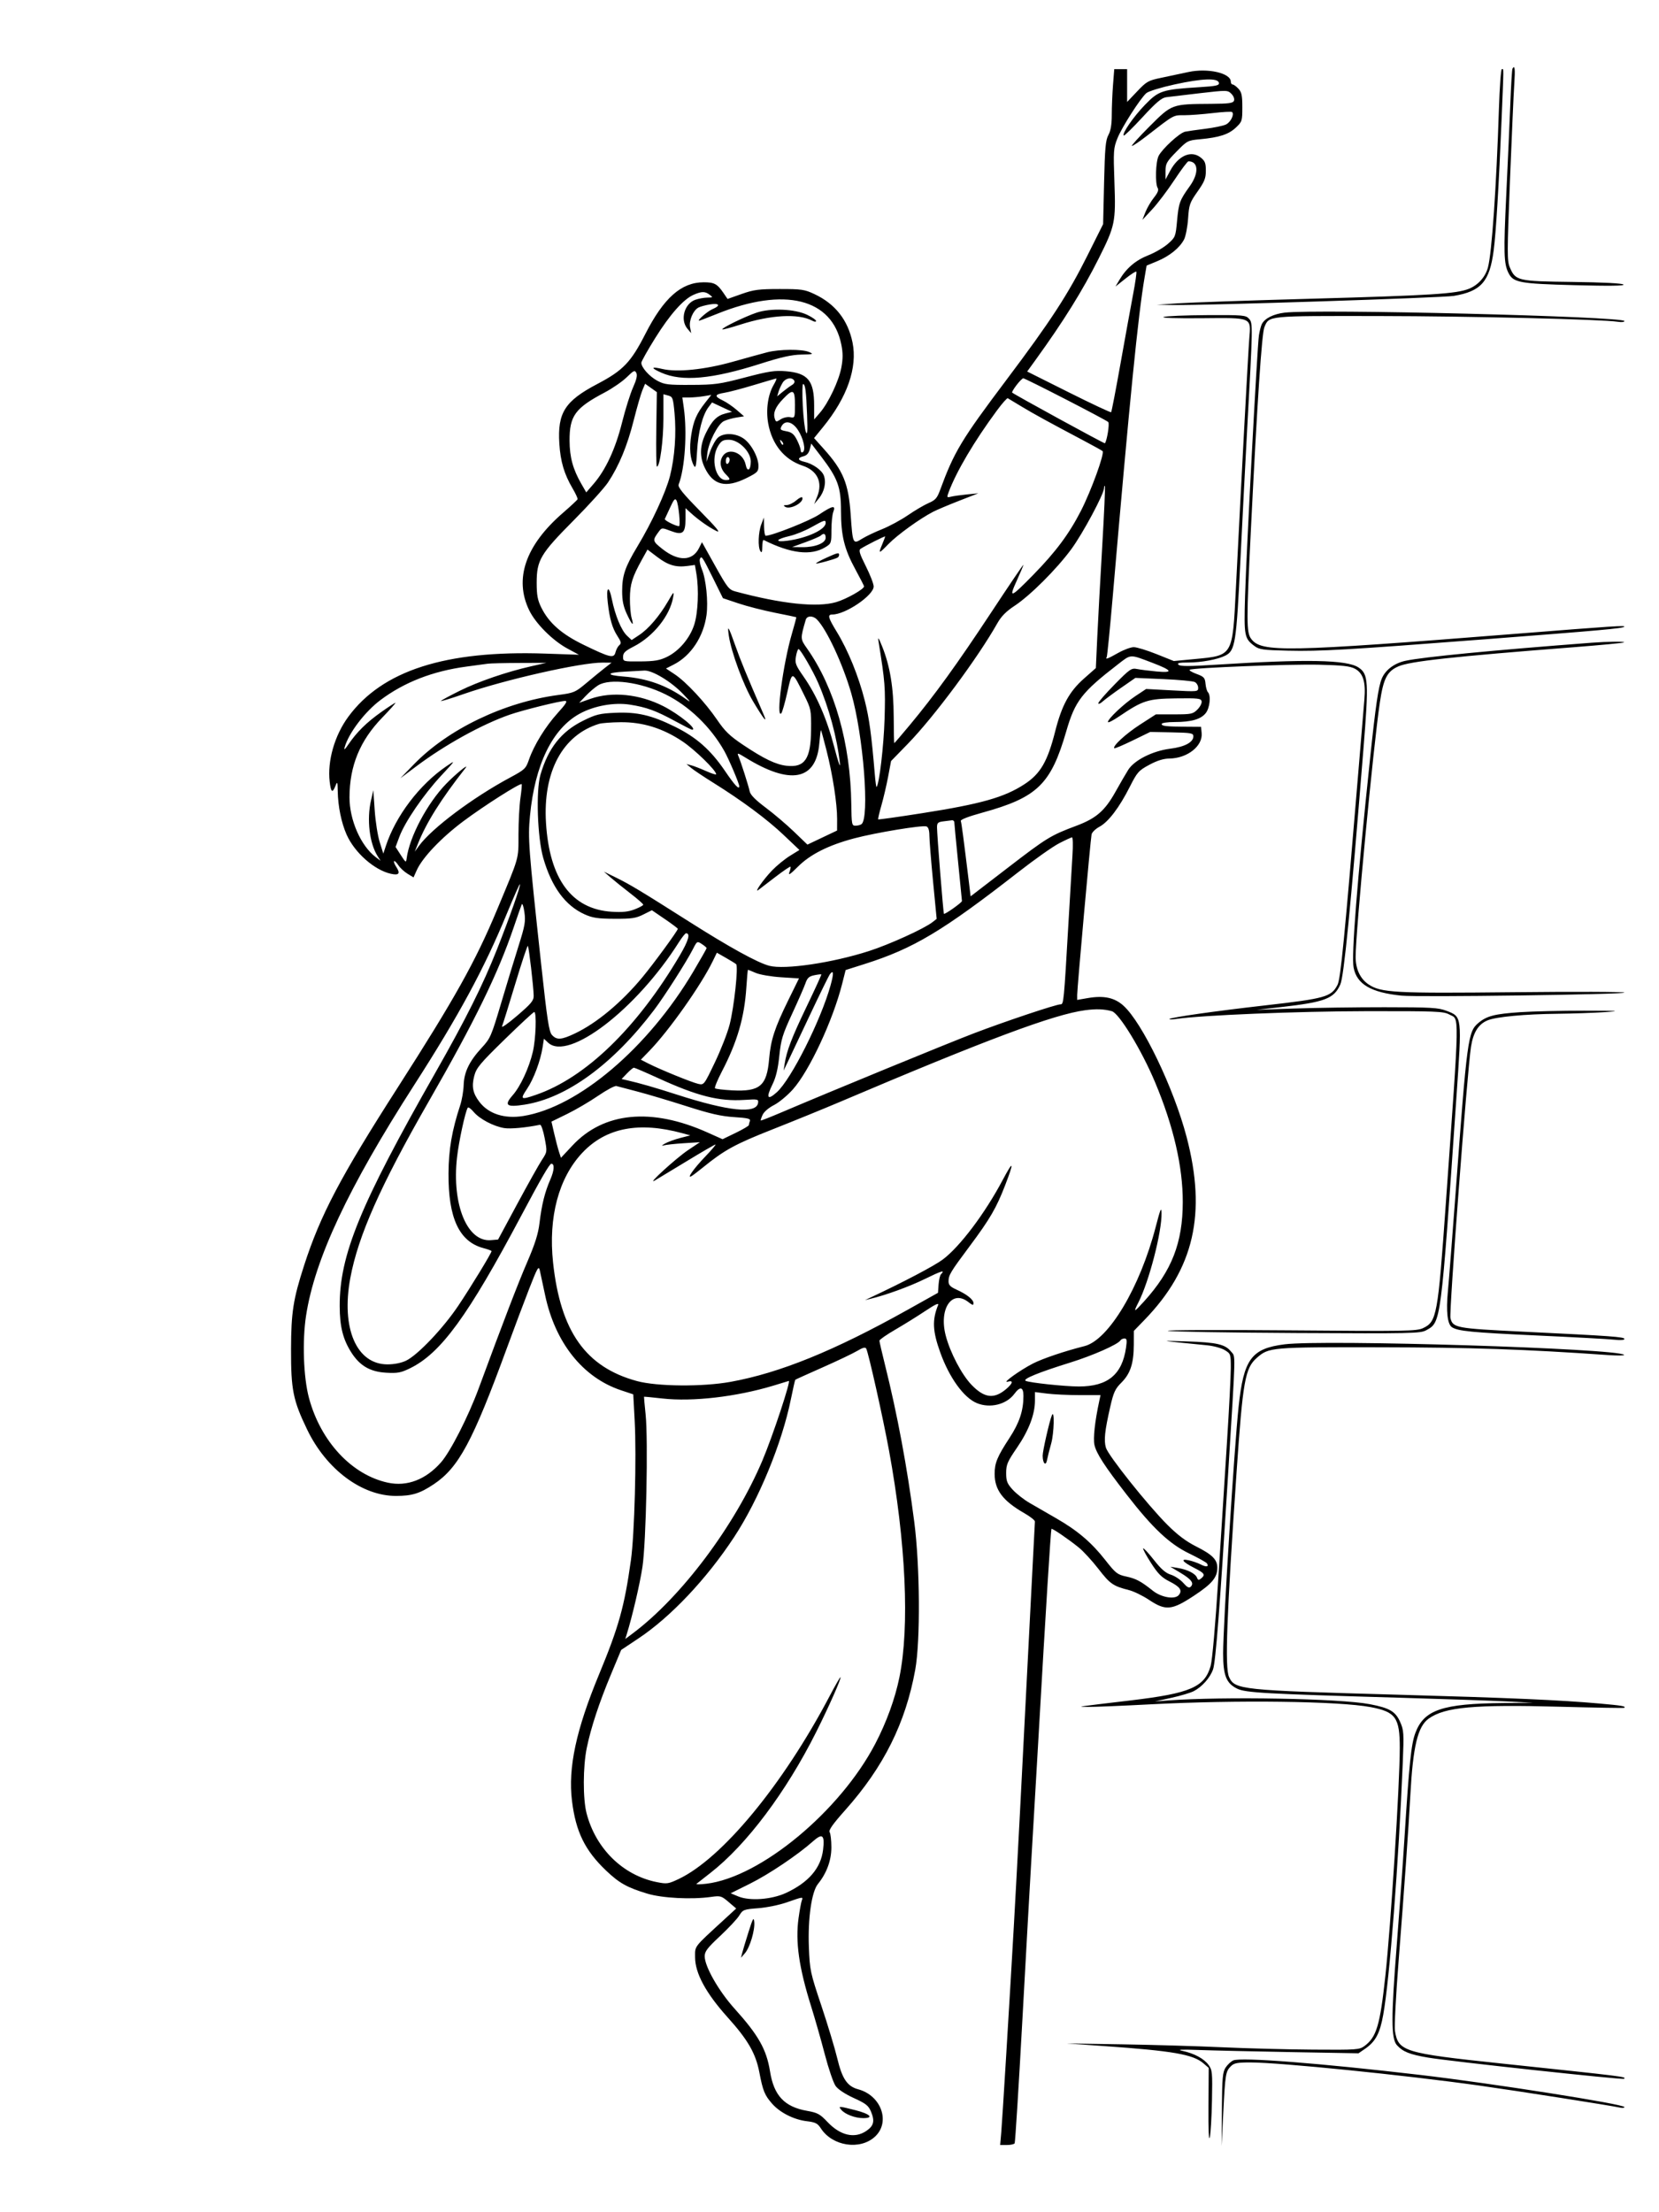 <svg xmlns="http://www.w3.org/2000/svg" width="864" height="1152" viewBox="0 0 864 1152" version="1.1">
	<path d="M 787.686 35.750 C 787.448 36.163, 786.947 44.375, 786.573 54 C 786.199 63.625, 785.247 84.957, 784.459 101.403 C 783.016 131.505, 783.178 137.315, 785.595 142.115 C 788.134 147.158, 791.266 147.739, 820 148.499 C 838.196 148.980, 846.187 148.877, 845.500 148.169 C 844.881 147.531, 834.761 147.016, 818.953 146.819 C 790.278 146.461, 789.263 146.223, 786.279 139.172 C 784.871 135.846, 784.881 131.586, 786.380 94 C 787.291 71.175, 788.301 48.563, 788.624 43.750 C 789.158 35.814, 788.902 33.639, 787.686 35.750 M 579.654 44.250 C 579.301 48.788, 579.009 55.785, 579.006 59.800 C 579.002 64.855, 578.462 68.083, 577.251 70.300 C 575.790 72.972, 575.418 77.065, 575.001 95.104 L 574.500 116.708 566.309 133.104 C 556.179 153.382, 547.162 167.226, 524.221 197.719 C 500.615 229.095, 496.910 235.252, 489.543 255.335 C 488.058 259.384, 487.098 260.459, 483.635 261.949 C 481.361 262.927, 476.502 265.784, 472.838 268.297 C 469.174 270.810, 463.099 274.092, 459.338 275.591 C 455.577 277.090, 450.853 279.350, 448.840 280.614 C 444.191 283.532, 444.079 283.289, 443.028 268 C 441.913 251.783, 439.182 245.099, 429.057 233.815 L 423.957 228.131 428.698 222.315 C 441.230 206.944, 446.647 191.381, 443.995 178.369 C 441.608 166.659, 434.958 158.217, 424.120 153.135 C 418.983 150.727, 417.425 150.501, 406 150.508 C 395.126 150.515, 392.551 150.852, 386.204 153.098 L 378.907 155.679 376.799 152.589 C 373.548 147.828, 372.024 147, 366.505 147 C 354.821 147, 345.678 155.097, 336.059 173.964 C 328.572 188.649, 324.476 192.915, 311.122 199.936 C 294.185 208.840, 290.297 214.933, 291.299 231 C 291.881 240.326, 293.835 246.922, 298.220 254.368 C 299.797 257.046, 300.955 259.574, 300.794 259.986 C 300.632 260.398, 297.199 263.594, 293.165 267.088 C 273.669 283.972, 267.633 301.484, 275.652 317.894 C 279.013 324.772, 287.838 333.583, 295.518 337.730 L 301.500 340.961 284 340.359 C 232.097 338.575, 199.148 349.135, 181.403 373.238 C 174.244 382.964, 170.420 396.310, 171.700 407.111 C 172.357 412.661, 173.134 413.215, 174.701 409.250 C 175.691 406.742, 175.797 406.991, 175.894 412.066 C 176.044 419.958, 177.776 428.437, 180.491 434.576 C 184.647 443.974, 194.893 453.059, 203.534 455.008 C 207.759 455.961, 208.632 454.894, 206.406 451.497 C 205.484 450.089, 204.954 448.713, 205.229 448.438 C 205.504 448.163, 206.489 449.098, 207.419 450.517 C 208.348 451.935, 210.516 453.952, 212.237 454.998 L 215.365 456.900 217.025 453.193 C 219.983 446.586, 229.777 436.283, 241.287 427.670 C 252.062 419.607, 270.937 407.604, 271.678 408.344 C 271.874 408.540, 271.585 411.806, 271.037 415.600 C 270.488 419.395, 270.031 427.891, 270.020 434.481 C 269.998 447.850, 270.677 445.466, 258.756 474 C 247.583 500.745, 236.824 519.995, 207.337 566 C 177.259 612.927, 166.880 632.637, 158.364 659 C 152.694 676.555, 151.625 683.401, 151.572 702.500 C 151.513 723.739, 152.606 729.190, 159.993 744.500 C 169.979 765.198, 188.491 779.010, 206.225 778.994 C 214.601 778.987, 218.688 777.724, 225.880 772.921 C 238.873 764.245, 246.131 750.736, 263.985 702 C 267.713 691.825, 272.945 677.906, 275.613 671.069 C 279.928 660.014, 280.539 658.962, 281.135 661.569 C 281.504 663.181, 282.733 668.913, 283.866 674.307 C 289.106 699.244, 303.542 717.359, 323.460 723.987 L 329.800 726.097 330.534 739.798 C 331.540 758.574, 330.448 799.145, 328.579 812.474 C 325.186 836.672, 322.279 847.081, 311.958 872 C 300.008 900.852, 295.787 920.570, 297.884 937.744 C 299.849 953.836, 304.628 963.607, 315.679 974.125 C 322.493 980.610, 326.595 982.908, 336.992 986.066 C 344.896 988.467, 360.214 989.254, 370.500 987.787 C 375.204 987.117, 375.734 987.275, 379.455 990.459 L 383.410 993.844 377.072 999.672 C 360.998 1014.452, 362 1013.150, 362 1019.253 C 362 1027.542, 367.639 1037.944, 378.938 1050.500 C 389.553 1062.295, 393.577 1069.287, 395.483 1079.249 C 397.313 1088.813, 398.225 1091.047, 402.093 1095.453 C 406.218 1100.152, 413.415 1103.793, 420.184 1104.605 C 424.689 1105.146, 425.805 1105.716, 427.500 1108.335 C 433.499 1117.606, 447.854 1119.827, 455.642 1112.689 C 463.891 1105.130, 458.996 1091.230, 446.942 1087.985 C 441.237 1086.448, 438.591 1082.531, 436.031 1071.830 C 434.803 1066.698, 431.089 1054.400, 427.777 1044.500 C 421.986 1027.189, 421.736 1026.021, 421.262 1014 C 420.675 999.106, 422.677 985.116, 425.975 981.060 C 430.521 975.471, 432.981 968.773, 432.975 962 C 432.972 958.425, 432.571 954.870, 432.083 954.101 C 431.440 953.084, 433.660 949.937, 440.193 942.601 C 460.233 920.098, 471.615 897.278, 476.654 869.500 C 479.378 854.486, 479.120 815.547, 476.144 792.500 C 472.490 764.203, 467.325 736.494, 460.917 710.808 C 459.313 704.378, 458 698.683, 458 698.154 C 458 697.624, 461.712 695.036, 466.250 692.403 C 470.788 689.770, 477.835 685.390, 481.910 682.669 C 487.097 679.207, 489.091 678.290, 488.556 679.611 C 485.411 687.382, 485.676 693.146, 489.691 704.317 C 494.401 717.420, 501.894 727.804, 508.688 730.643 C 515.579 733.522, 524.148 731.423, 528.272 725.846 C 531.280 721.777, 533 722.179, 533 726.951 C 533 734.573, 530.904 740.891, 525.768 748.748 C 519.350 758.565, 518 761.826, 518 767.508 C 518 775.892, 522.311 781.599, 533.467 787.981 C 536.510 789.722, 538.991 791.676, 538.981 792.323 C 538.970 792.971, 538.532 801.375, 538.008 811 C 537.483 820.625, 536.132 846.950, 535.005 869.500 C 532.651 916.639, 529.465 977.334, 527.971 1003.500 C 525.634 1044.463, 522.007 1103.953, 521.462 1110.250 L 520.879 1117 524.380 1117 C 526.306 1117, 528.127 1116.603, 528.427 1116.118 C 528.727 1115.633, 530.549 1086.495, 532.476 1051.368 C 534.403 1016.240, 536.439 979.850, 537.001 970.500 C 537.562 961.150, 538.920 937.926, 540.018 918.891 C 543.578 857.207, 543.833 852.876, 545.582 824.500 C 546.531 809.100, 547.431 796.344, 547.583 796.154 C 547.945 795.700, 556.337 801.422, 561.830 805.868 C 564.212 807.795, 568.845 812.843, 572.126 817.084 C 578.125 824.839, 579.732 825.949, 588 828.050 C 590.475 828.679, 595.139 830.950, 598.364 833.097 C 607.069 838.891, 610.213 838.605, 621.821 830.958 C 631.250 824.746, 634.018 821.408, 633.978 816.300 C 633.945 812.146, 631.341 809.547, 623 805.341 C 617.707 802.672, 613.283 799.344, 607.966 794.030 C 597.702 783.771, 577.142 757.974, 575.947 753.853 C 574.832 750.011, 575.346 745.169, 578.200 732.641 C 579.940 725.002, 580.746 723.254, 584.056 719.944 C 588.701 715.299, 590.443 709.963, 590.476 700.282 L 590.500 693.064 596.098 687.282 C 621.865 660.670, 628.450 631.997, 617.969 592.049 C 611.287 566.580, 594.939 532.598, 585.085 523.696 C 580.436 519.496, 574.865 518.308, 566.544 519.741 L 561 520.696 560.994 518.098 C 560.986 514.647, 567.939 437.065, 568.487 434.500 C 568.721 433.400, 570.573 431.606, 572.602 430.514 C 577.234 428.021, 582.892 420.583, 588.339 409.830 C 592.272 402.064, 592.962 401.282, 598.529 398.278 C 602.638 396.061, 605.904 395.041, 609 395.006 C 618.342 394.902, 626.464 388.502, 625.814 381.756 L 625.500 378.500 618 378.445 C 607.180 378.365, 605 378.122, 605 377 C 605 376.433, 607.920 375.998, 611.750 375.994 C 620.475 375.987, 625.409 374.567, 627.955 371.331 C 630.087 368.620, 630.749 362.167, 629.071 360.450 C 628.561 359.928, 627.998 357.935, 627.821 356.022 C 627.535 352.925, 627.018 352.367, 623.099 350.925 C 620.678 350.034, 619.103 349.064, 619.599 348.768 C 621.347 347.727, 671.697 345.766, 687 346.144 C 699.229 346.446, 703.168 346.890, 705.667 348.246 C 709.943 350.568, 711.330 355.109, 710.558 364.268 C 710.223 368.246, 708.830 385, 707.461 401.500 C 700.198 489.092, 698.178 509.755, 696.576 512.853 C 693.336 519.119, 690.334 519.968, 658.645 523.579 C 632.780 526.526, 609.867 529.786, 609.064 530.634 C 608.754 530.961, 610.300 530.960, 612.500 530.631 C 625.680 528.662, 675.516 526.613, 711.500 526.559 C 747.934 526.505, 751.788 526.658, 754.736 528.268 C 760.151 531.228, 760.285 523.774, 752.961 627 C 748.853 684.903, 748.246 688.232, 741.186 691.582 C 737.789 693.194, 732.795 693.279, 671.513 692.770 C 635.206 692.468, 606.735 692.582, 608.245 693.023 C 609.755 693.464, 639.905 693.976, 675.245 694.162 C 735.163 694.477, 739.718 694.381, 742.733 692.733 C 750.512 688.482, 750.314 690.012, 758.503 571.223 C 761.417 528.964, 761.478 529.499, 753.352 526.382 C 749.048 524.732, 745.394 524.520, 721 524.511 C 705.875 524.505, 684.725 524.807, 674 525.182 L 654.500 525.864 667 524.448 C 690.053 521.837, 694.765 520.045, 698.039 512.644 C 699.911 508.413, 703.306 473.833, 710.032 390.500 C 712.910 354.843, 712.679 350.985, 707.455 347.562 C 701.335 343.552, 680.376 343.154, 633.207 346.152 C 619.356 347.032, 614.633 347.033, 613.757 346.157 C 612.881 345.281, 614.093 345, 618.751 345 C 625.671 345, 634.192 343.424, 638.126 341.417 C 643.302 338.776, 643.859 335.231, 646.023 291.202 C 647.123 268.816, 648.694 238.350, 649.514 223.500 C 652.507 169.261, 652.525 168.237, 650.500 166 C 648.798 164.119, 647.490 164.006, 628.595 164.100 C 617.543 164.155, 607.375 164.585, 606 165.056 C 604.500 165.570, 612.434 165.830, 625.825 165.706 C 652.428 165.460, 651.533 165.070, 650.605 176.500 C 650.053 183.308, 646.395 251.592, 643.624 306.843 C 641.866 341.896, 642.211 341.313, 622.063 343.213 L 611.314 344.227 602.283 340.613 C 597.316 338.626, 591.994 337, 590.457 337 C 588.920 337, 585.270 338.350, 582.346 340 C 576.884 343.083, 575.519 343.587, 576.371 342.209 C 576.639 341.775, 578.039 327.712, 579.482 310.959 C 588.329 208.199, 592.732 164.094, 596.107 144.402 L 597.152 138.305 602.716 135.999 C 609.093 133.356, 614.407 129.048, 616.656 124.698 C 617.511 123.045, 618.452 118.158, 618.749 113.838 C 619.246 106.575, 619.615 105.517, 623.643 99.796 C 627.300 94.603, 628 92.849, 628 88.877 C 628 84.913, 627.557 83.796, 625.266 81.994 C 620.313 78.099, 613.647 81.035, 609.397 88.985 L 607 93.469 607 89.127 C 607 85.192, 607.535 84.239, 612.715 78.949 C 618.283 73.263, 618.597 73.098, 624.965 72.512 C 634.935 71.594, 639.859 69.999, 643.595 66.475 C 646.876 63.381, 647 62.992, 647 55.820 C 647 49.712, 646.634 47.985, 644.961 46.189 C 643.840 44.985, 642.490 44, 641.961 44 C 641.432 44, 641 43.335, 641 42.523 C 641 38.052, 628.988 35.326, 618.901 37.507 C 615.106 38.328, 608.737 39.681, 604.750 40.514 C 598.020 41.918, 597.123 42.424, 592.250 47.560 L 587 53.093 587 44.547 L 587 36 583.648 36 L 580.296 36 579.654 44.250 M 780.629 56.750 C 779.297 97.588, 776.945 131.639, 774.933 139.205 C 773.600 144.216, 769.837 148.448, 764.991 150.387 C 758.434 153.010, 745.567 153.825, 683.500 155.546 C 651.050 156.446, 619.550 157.527, 613.500 157.948 L 602.500 158.714 611.500 158.846 C 627.821 159.086, 751.382 155.053, 757.097 154.094 C 771.354 151.702, 775.761 146.695, 777.891 130.467 C 779.107 121.199, 780.605 96.446, 782.004 62.500 C 783.196 33.587, 783.182 36, 782.153 36 C 781.687 36, 781.002 45.337, 780.629 56.750 M 611.693 43.979 C 604.475 45.565, 598.057 47.543, 596.987 48.511 C 593.712 51.476, 584.258 66.254, 581.963 72 C 579.891 77.185, 579.801 78.504, 580.394 95.030 C 581.133 115.632, 580.729 117.590, 572.261 134.480 C 563.808 151.339, 553.899 167.262, 539.278 187.483 L 534.951 193.467 556.584 204.292 C 568.482 210.246, 578.422 214.911, 578.673 214.660 C 578.925 214.408, 581.120 203.020, 583.551 189.351 C 585.982 175.683, 588.939 159.424, 590.122 153.219 C 591.304 147.015, 592.054 141.720, 591.787 141.453 C 591.520 141.186, 588.970 142.825, 586.120 145.094 L 580.938 149.220 582.990 145.742 C 586.557 139.695, 591.457 135.516, 597.968 132.964 C 601.425 131.609, 606.051 128.916, 608.246 126.981 C 612.146 123.543, 612.256 123.262, 613.023 114.844 C 613.860 105.661, 614.376 104.266, 619.633 96.948 C 624.497 90.177, 624.165 84, 618.937 84 C 618.442 84, 615.146 88.388, 611.612 93.750 C 608.078 99.112, 602.884 105.975, 600.070 109 L 594.954 114.500 596.522 110.500 C 597.385 108.300, 599.381 104.888, 600.958 102.917 C 602.950 100.428, 603.551 98.903, 602.928 97.917 C 601.515 95.685, 601.848 84.195, 603.413 81.169 C 605.368 77.387, 614.329 69.187, 617.164 68.586 C 618.449 68.313, 623.152 67.637, 627.617 67.084 C 632.081 66.531, 636.929 65.534, 638.391 64.868 C 640.876 63.736, 642.946 59.613, 641.670 58.337 C 641.356 58.023, 636.838 58.269, 631.629 58.883 C 626.421 59.497, 619.716 60, 616.730 60 C 610.900 60, 611.727 59.541, 597 70.951 C 593.425 73.721, 590.053 75.990, 589.506 75.993 C 588.959 75.997, 593.089 71.424, 598.682 65.830 C 610.380 54.132, 610.178 54.206, 630.781 54.073 C 640.106 54.013, 642.168 53.725, 642.670 52.417 C 643.020 51.507, 642.436 49.992, 641.298 48.853 C 639.351 46.907, 639.075 46.901, 624.909 48.531 C 616.984 49.443, 609.090 50.382, 607.367 50.618 C 604.928 50.952, 602.186 53.266, 594.990 61.064 C 589.907 66.573, 585.525 70.858, 585.252 70.586 C 584.235 69.568, 590.270 60.825, 596.280 54.610 C 603.420 47.225, 605.309 46.606, 624.300 45.426 C 633.521 44.852, 635.054 44.516, 634.790 43.127 C 634.295 40.520, 626.051 40.824, 611.693 43.979 M 361.251 153.490 C 355.958 155.791, 348.901 163.744, 341.215 176.073 C 337.247 182.438, 334 188.218, 334 188.918 C 334 191.352, 338.193 196.059, 342.334 198.273 C 346.073 200.272, 347.882 200.493, 360 200.435 C 372.316 200.377, 374.771 200.037, 388 196.563 C 400.422 193.301, 403.482 192.837, 409.349 193.328 C 420.783 194.284, 424 198.203, 424 211.180 L 424 218.424 426.993 214.962 C 431.448 209.810, 436.889 198.324, 438.179 191.349 C 439.033 186.728, 439.028 183.767, 438.159 179.440 C 433.336 155.423, 408.570 149.274, 373.544 163.398 C 368.631 165.379, 364.395 167, 364.131 167 C 362.815 167, 368.579 162.003, 371.099 160.959 C 375.475 159.146, 374.679 157.712, 369.750 158.528 C 367.413 158.915, 364.717 159.643, 363.760 160.146 C 360.990 161.601, 358.732 166.884, 359.384 170.388 L 359.963 173.500 357.981 171.139 C 354.095 166.509, 356.411 158.098, 362.119 156.108 C 363.868 155.499, 366.694 154.986, 368.399 154.968 C 371.342 154.938, 371.401 154.862, 369.559 153.468 C 367.174 151.664, 365.442 151.669, 361.251 153.490 M 394 162.824 C 387.930 164.862, 375.569 170.903, 376.193 171.526 C 376.410 171.743, 380.618 170.625, 385.544 169.042 C 401.426 163.936, 415.820 163.157, 423.027 167.014 C 424.190 167.637, 425 167.682, 425 167.124 C 425 166.604, 422.952 165.187, 420.449 163.975 C 414.019 160.863, 401.467 160.316, 394 162.824 M 668.955 162.821 C 663.162 163.530, 658.698 165.776, 657.172 168.750 C 656.678 169.712, 655.989 172.372, 655.640 174.660 C 654.780 180.294, 649.123 286.788, 648.423 310.500 C 647.813 331.203, 648.056 332.490, 653.319 336.404 C 655.822 338.264, 657.789 338.538, 670.819 338.840 C 687.653 339.229, 701.583 338.424, 773 332.934 C 833.757 328.264, 845.111 327.242, 845.906 326.371 C 846.608 325.603, 840.829 325.978, 790 330.004 C 669.189 339.571, 656.892 339.808, 651.597 332.674 C 649.096 329.304, 649.087 323.622, 651.499 275 C 654.772 209.030, 657.138 173.607, 658.485 170.382 C 661.007 164.345, 659.484 164.493, 718 164.573 C 766.354 164.639, 834.467 166.281, 842.750 167.581 C 844.538 167.861, 846 167.686, 846 167.191 C 846 164.772, 685.404 160.809, 668.955 162.821 M 399.500 183.464 C 396.750 184.175, 388.650 186.405, 381.500 188.419 C 367.114 192.470, 352.707 193.947, 345.027 192.156 C 338.955 190.739, 338.705 191.540, 344.428 194.071 C 355.242 198.855, 370.861 197.446, 396 189.419 C 406.771 185.980, 412.253 184.753, 417.317 184.645 C 423.586 184.512, 423.907 184.403, 421.317 183.295 C 417.653 181.728, 405.857 181.819, 399.500 183.464 M 326.384 196.463 C 324.120 198.683, 318.945 202.253, 314.884 204.395 C 299.520 212.501, 296.567 216.562, 296.629 229.500 C 296.670 238.094, 298.386 244.387, 302.751 251.950 L 305.319 256.401 309.167 251.950 C 315.450 244.684, 320.527 233.730, 323.949 220.055 C 325.662 213.210, 328.239 204.989, 329.676 201.787 C 331.511 197.698, 332.023 195.437, 331.395 194.195 C 330.600 192.624, 330.039 192.878, 326.384 196.463 M 392.500 200.540 C 386.450 202.370, 379.587 204.174, 377.250 204.547 C 372.106 205.370, 371.896 206.382, 376.423 208.530 C 378.305 209.424, 381.568 211.650, 383.673 213.477 L 387.500 216.799 383.500 217.437 C 381.300 217.789, 378.375 218.621, 377 219.288 C 373.874 220.804, 368.994 230.339, 368.363 236.166 L 367.893 240.500 369.871 235.021 C 370.958 232.007, 372.832 228.745, 374.035 227.771 C 377.085 225.301, 382.983 225.520, 387.102 228.258 C 391.072 230.896, 395 238.046, 395 242.634 C 395 245.567, 394.468 246.110, 388.840 248.922 C 378.044 254.317, 371.469 252.733, 367.087 243.680 C 364.246 237.811, 364.422 232.055, 367.642 225.478 C 370.814 219, 373.374 216.451, 377.860 215.304 L 381.221 214.445 376.024 212.011 L 370.827 209.577 368.973 212.036 C 365.884 216.130, 363.597 224.975, 363.034 235 C 362.601 242.709, 362.289 244.123, 361.382 242.500 C 359.395 238.948, 358.913 233.306, 360.008 226.450 C 361.193 219.032, 362.767 215.417, 367.352 209.584 L 370.431 205.668 366.465 206.323 C 364.284 206.683, 360.893 206.983, 358.929 206.989 L 355.359 207 356.106 212.250 C 357.944 225.155, 356.703 243.833, 353.447 252.285 C 352.919 253.655, 355.521 256.882, 364.629 266.151 C 373.527 275.206, 375.623 277.790, 373 276.468 C 368.999 274.451, 363.753 270.750, 359.750 267.120 L 357 264.626 357 270.190 C 357 277.695, 355.568 278.871, 349.330 276.488 C 344.827 274.768, 344.639 274.772, 343.268 276.607 C 339.662 281.433, 339.718 281.730, 345.027 285.927 C 353.278 292.449, 360.622 292.252, 364.040 285.418 L 365.580 282.339 372.459 294.676 C 378.752 305.965, 379.644 307.096, 382.956 307.988 C 407.081 314.484, 425.533 316.441, 435.462 313.554 C 440.735 312.021, 450 306.797, 450 305.356 C 450 305.054, 447.997 301.134, 445.550 296.644 C 439.702 285.916, 438.002 279.034, 437.990 266.040 C 437.979 253.649, 436.322 249.097, 427.716 237.813 L 422.503 230.977 421.726 233.976 C 421.203 235.994, 420.140 237.178, 418.475 237.596 C 415.196 238.419, 415.337 239.695, 418.790 240.454 C 423.181 241.418, 427.957 244.757, 429.047 247.624 C 430.403 251.190, 429.335 256.070, 426.428 259.584 L 424.017 262.500 425.597 258.569 C 428.585 251.139, 425.691 245.055, 417.947 242.482 C 408.444 239.326, 402.023 231.411, 400.063 220.438 C 398.798 213.356, 399.941 205.461, 402.975 200.318 C 404.052 198.493, 404.610 197.048, 404.216 197.107 C 403.822 197.165, 398.550 198.710, 392.500 200.540 M 407.627 199.250 C 406.847 200.488, 405.878 202.602, 405.474 203.949 L 404.739 206.397 407.736 203.949 C 409.384 202.602, 411.546 201.022, 412.541 200.438 C 413.585 199.826, 414.040 198.873, 413.616 198.188 C 412.420 196.252, 409.153 196.831, 407.627 199.250 M 529.411 200.527 C 527.932 202.467, 526.896 204.223, 527.111 204.428 C 528.154 205.430, 575.182 231.143, 575.425 230.844 C 576.527 229.490, 577.946 220.546, 577.180 219.780 C 576.011 218.611, 534.021 197, 532.919 197 C 532.469 197, 530.891 198.587, 529.411 200.527 M 334.540 203.249 C 333.757 205.125, 331.709 212.233, 329.989 219.045 C 326.653 232.256, 322.366 242.596, 316.660 251.192 C 314.722 254.112, 306.658 263.025, 298.740 271 C 281.436 288.427, 279.500 291.698, 279.500 303.500 C 279.500 309.889, 279.976 312.466, 281.863 316.300 C 285.851 324.398, 292.471 330.222, 304.093 335.856 C 317.854 342.527, 319.722 342.957, 320.555 339.639 C 320.907 338.232, 321.808 336.575, 322.555 335.954 C 323.679 335.021, 323.503 334.195, 321.531 331.163 C 318.878 327.083, 317.501 322.303, 316.519 313.767 C 315.576 305.560, 317.091 304.354, 318.662 312.062 C 320.399 320.588, 323.588 328.264, 326.547 331.045 L 328.948 333.300 332.889 330.692 C 337.739 327.483, 343.423 320.847, 347.835 313.246 C 350.935 307.906, 351.128 307.747, 350.569 311 C 348.918 320.616, 340.247 331.443, 330 336.686 C 325.550 338.963, 324.500 339.977, 324.500 342 C 324.500 344.488, 324.543 344.500, 333.564 344.429 C 340.837 344.372, 343.553 343.911, 347.303 342.095 C 353.637 339.029, 359.291 332.359, 361.562 325.273 C 363.536 319.113, 364.052 307.003, 362.686 298.851 L 361.908 294.203 358.017 294.725 C 351.997 295.532, 347.952 294.336, 342.357 290.093 L 337.213 286.192 334.357 291.344 C 329.265 300.527, 328.114 304.210, 328.056 311.507 C 328.025 315.360, 328.419 319.973, 328.930 321.757 C 330.311 326.571, 329.230 325.692, 326.464 319.750 C 324.651 315.857, 324.017 312.788, 324.010 307.876 C 323.998 299.742, 325.551 295.176, 331.918 284.636 C 339.508 272.071, 346.790 256.318, 348.941 247.814 C 351.414 238.040, 352.288 225.827, 351.286 215.069 C 350.554 207.215, 350.329 206.593, 348 205.973 L 345.500 205.307 345.500 217.903 C 345.500 229.383, 343.663 242.998, 342.113 243.001 C 341.776 243.002, 341.631 234.270, 341.790 223.598 L 342.081 204.194 339.023 202.016 L 335.965 199.839 334.540 203.249 M 418.083 211.248 C 418.403 217.437, 419.136 223.625, 419.712 225 C 420.494 226.869, 420.648 224.599, 420.322 216 C 419.853 203.623, 419.380 200.001, 418.231 199.998 C 417.829 199.997, 417.762 205.060, 418.083 211.248 M 407.812 207.750 C 403.842 211.892, 402.540 214.977, 403.494 217.983 C 404.086 219.845, 404.272 219.868, 406.564 218.366 C 407.907 217.486, 410.127 216.982, 411.502 217.245 C 413.970 217.717, 414 217.639, 414 210.861 C 414 202.739, 413.065 202.269, 407.812 207.750 M 519.203 213.750 C 507.408 229.717, 498.030 245.590, 494.027 256.363 C 493.026 259.057, 493.100 259.192, 495.274 258.646 C 496.544 258.327, 500.265 257.801, 503.542 257.476 L 509.500 256.886 499.500 260.785 C 494 262.930, 487.925 265.497, 486 266.489 C 479.103 270.046, 467.415 278.478, 462.750 283.262 C 457.536 288.609, 457.298 288.615, 459.500 283.346 C 460.325 281.371, 461 279.579, 461 279.363 C 461 278.957, 450.514 284.231, 448.168 285.818 C 447.114 286.532, 447.686 288.409, 450.918 294.837 C 453.163 299.302, 455 304.052, 455 305.393 C 455 310.015, 440.318 320, 433.522 320 C 430.837 320, 431.224 321.544, 435.776 329 C 441.712 338.723, 447.151 352.102, 450.391 364.948 C 452.725 374.204, 453.858 382.546, 455.603 403.329 C 455.918 407.084, 456.327 410.006, 456.512 409.821 C 457.901 408.432, 460.249 388.506, 460.674 374.500 C 461.170 358.131, 460.939 355.157, 457.524 334 C 457.103 331.390, 457.587 332.064, 459.429 336.652 C 463.527 346.856, 465.373 358.099, 465.440 373.248 C 465.473 380.809, 465.602 386.997, 465.728 386.998 C 465.853 386.999, 469.423 382.837, 473.662 377.750 C 486.631 362.183, 498.591 345.650, 516.162 319 C 525.409 304.975, 532.980 293.781, 532.987 294.125 C 532.994 294.469, 531.430 298.194, 529.512 302.404 C 525.210 311.844, 526.222 311.482, 538.141 299.318 C 549.736 287.484, 556.739 278.094, 562.870 266.157 C 568.261 255.662, 575.412 235.951, 574.210 234.900 C 573.820 234.558, 569.450 232.134, 564.500 229.513 C 545.847 219.636, 538.309 215.502, 532 211.690 C 528.425 209.530, 525.205 207.591, 524.845 207.381 C 524.485 207.171, 521.946 210.037, 519.203 213.750 M 407.025 221.953 C 406.100 223.682, 406.386 223.982, 409.530 224.572 C 412.342 225.099, 413.489 226.037, 415.040 229.079 C 416.118 231.192, 417 233.640, 417 234.519 C 417 235.436, 417.473 235.825, 418.110 235.432 C 419.800 234.387, 418.429 228.246, 415.526 223.860 C 412.638 219.496, 408.801 218.635, 407.025 221.953 M 373.989 232.250 C 370.010 238.777, 372.592 250, 378.073 250 C 380.500 250, 380.491 249.491, 378.025 247.025 C 375.119 244.119, 374.493 240.422, 376.413 237.493 C 379.476 232.818, 387.093 235.715, 388.357 242.036 C 389.167 246.086, 391 244.899, 391 240.323 C 391 235.204, 384.755 229, 379.603 229 C 376.578 229, 375.639 229.544, 373.989 232.250 M 406.564 230.293 C 406.940 231.279, 407.499 231.834, 407.807 231.526 C 408.115 231.219, 407.808 230.412, 407.124 229.733 C 406.136 228.753, 406.022 228.868, 406.564 230.293 M 378 240.059 C 378 241.191, 378.450 241.840, 379 241.500 C 379.550 241.160, 380 240.234, 380 239.441 C 380 238.648, 379.550 238, 379 238 C 378.450 238, 378 238.927, 378 240.059 M 575 254.110 C 575 257.155, 563.892 277.888, 557.915 286 C 550.208 296.458, 536.483 310.153, 528.350 315.500 C 524.032 318.339, 521.448 320.951, 519.447 324.500 C 509.230 342.619, 486.430 373.327, 472.782 387.350 L 464.063 396.307 462.540 404.404 C 461.702 408.857, 460.120 415.621, 459.026 419.434 C 457.931 423.248, 457.179 426.512, 457.353 426.687 C 457.528 426.861, 467.757 425.423, 480.085 423.490 C 510.916 418.657, 523.014 415.237, 533.522 408.384 C 541.848 402.953, 545.547 396.600, 549.523 380.897 C 552.981 367.242, 556.854 360.142, 564.557 353.337 L 570.717 347.895 571.432 332.198 C 571.825 323.564, 572.981 302.330, 574.001 285.011 C 575.021 267.692, 575.663 253.329, 575.427 253.094 C 575.192 252.859, 575 253.316, 575 254.110 M 414.694 260.574 C 413.151 261.908, 410.901 263.007, 409.694 263.015 C 408.038 263.027, 407.841 263.247, 408.894 263.913 C 411.522 265.577, 418.770 261.686, 417.845 259.107 C 417.655 258.579, 416.237 259.239, 414.694 260.574 M 349.022 264.238 C 347.711 267.132, 346.455 269.844, 346.231 270.264 C 345.869 270.944, 351.903 274, 353.607 274 C 354.528 274, 353.421 262.575, 352.307 260.584 C 351.593 259.308, 350.915 260.062, 349.022 264.238 M 426.500 268 C 421.653 271.226, 402.041 279, 398.748 279 C 398.337 279, 397.966 276.863, 397.924 274.250 L 397.848 269.500 396.500 273 C 394.905 277.141, 394.629 284.879, 396 287 C 396.719 288.113, 396.973 287.510, 396.985 284.667 C 396.993 282.558, 397.337 281.003, 397.750 281.210 C 411.844 288.289, 422.337 289.514, 429.834 284.955 C 432.900 283.090, 433 282.811, 433 276.080 C 433 272.258, 433.439 267.976, 433.975 266.565 C 435.366 262.908, 433.658 263.235, 426.500 268 M 422.500 274.579 C 419.200 276.419, 414.117 278.468, 411.204 279.132 C 403.976 280.779, 403.164 282.501, 410.047 281.588 C 420.359 280.220, 430 275.754, 430 272.345 C 430 270.537, 429.456 270.699, 422.500 274.579 M 427.450 278.896 C 426.928 279.389, 423.350 280.940, 419.500 282.342 L 412.500 284.891 417.782 284.945 C 424.537 285.015, 430 282.827, 430 280.051 C 430 277.872, 429.011 277.424, 427.450 278.896 M 430.250 290.501 C 427.363 291.813, 425 293.113, 425 293.390 C 425 293.882, 434.773 291.229, 436.250 290.336 C 436.663 290.086, 437 289.459, 437 288.941 C 437 287.614, 436.190 287.802, 430.250 290.501 M 364.492 291.160 C 364.187 291.955, 364.654 294.321, 365.530 296.418 C 367.700 301.610, 368.893 313.324, 367.956 320.230 C 366.420 331.542, 359.852 341.484, 350.894 346.054 L 346.841 348.122 351.335 351.098 C 357.291 355.044, 367.311 365.792, 373.495 374.868 C 377.553 380.825, 380.085 383.267, 386.999 387.892 C 397.889 395.176, 404.061 398.140, 409.651 398.770 C 419.133 399.839, 422.273 395.226, 422.407 380.034 C 422.497 369.711, 422.395 369.195, 418.807 361.954 C 412.444 349.108, 412.585 349.131, 410.017 360.561 C 408.788 366.027, 407.382 370.928, 406.892 371.450 C 403.976 374.557, 407.827 345.646, 412.409 330.031 C 413.776 325.373, 414.806 321.493, 414.697 321.410 C 414.589 321.327, 409.567 320.276, 403.538 319.076 C 397.509 317.876, 388.959 315.680, 384.538 314.197 L 376.500 311.500 371.444 301.277 C 365.791 289.848, 365.281 289.105, 364.492 291.160 M 419.627 322.750 C 416.745 332.680, 416.743 332.632, 420.317 337.709 C 434.671 358.102, 442.936 387.178, 443.352 418.747 C 443.491 429.282, 443.627 429.993, 445.500 429.981 C 446.600 429.975, 447.994 429.639, 448.597 429.235 C 453.007 426.283, 449.653 382.892, 443.323 361 C 438.884 345.649, 430.497 327.640, 425.423 322.566 C 423.336 320.479, 420.258 320.577, 419.627 322.750 M 379.566 331.038 C 380.823 339.574, 387.161 356.766, 392.139 365.140 C 397.685 374.470, 399.961 377.292, 397.671 372 C 388.682 351.225, 385.672 343.909, 383.015 336.383 C 379.364 326.040, 378.671 324.966, 379.566 331.038 M 829 334.691 C 777.515 338.598, 741.215 342.117, 731.981 344.098 C 726.187 345.340, 721.498 348.861, 719.631 353.370 C 717.858 357.650, 716.430 367.389, 713.527 395 C 706.762 459.328, 703.751 497.503, 704.944 503.829 C 706.580 512.505, 713.945 516.841, 729.810 518.466 C 738.422 519.349, 846 517.887, 846 516.887 C 846 516.447, 820.013 516.359, 788.250 516.690 C 726.421 517.335, 719.215 516.948, 712.768 512.643 C 708.386 509.716, 706.003 504.660, 706.002 498.280 C 705.998 485.378, 715.219 388.566, 718.617 365.842 C 720.491 353.305, 722.395 349.592, 728.277 347.009 C 734.319 344.355, 756.240 341.962, 819.902 337.007 C 833.873 335.920, 845.535 334.798, 845.818 334.515 C 846.347 333.986, 837.001 334.084, 829 334.691 M 414.524 341.860 C 413.938 345.328, 414.339 346.390, 418.475 352.306 C 425.339 362.125, 430.671 374.390, 434.527 389.233 C 436.522 396.912, 437.740 400.394, 437.418 397.500 C 435.925 384.074, 431.726 368.563, 426.049 355.500 C 423.295 349.164, 416.808 338, 415.880 338 C 415.493 338, 414.882 339.737, 414.524 341.860 M 582.405 345.796 C 563.364 360.493, 559.896 364.973, 555.318 380.778 C 547.298 408.469, 540.255 415.291, 511.512 423.209 C 504.240 425.213, 500.102 426.822, 500.377 427.540 C 500.757 428.530, 501.764 436.156, 504.813 461.129 L 505.500 466.757 525 451.772 C 545.241 436.216, 547.181 435.030, 560.577 430.013 C 570.862 426.161, 575.414 422.212, 580.899 412.383 C 583.318 408.047, 586.319 402.877, 587.568 400.893 C 590.753 395.835, 600.309 391.024, 609.433 389.884 C 616.977 388.942, 621.500 386.529, 621.500 383.444 C 621.500 381.779, 620.427 381.582, 610.270 381.378 L 599.040 381.153 589.885 385.609 C 584.851 388.059, 580.548 389.881, 580.324 389.658 C 579.261 388.594, 586.303 382.115, 593.727 377.325 L 601.982 372 611.536 372 C 620.418 372, 621.269 371.822, 623.614 369.477 C 625.002 368.089, 625.987 366.176, 625.803 365.227 C 625.504 363.685, 624.063 363.519, 612.343 363.678 C 597.777 363.876, 595.193 364.700, 582.750 373.123 C 579.587 375.264, 577 376.550, 577 375.981 C 577 374.311, 585.327 366.468, 591.337 362.477 L 596.891 358.789 610.445 359.515 C 623.750 360.228, 624 360.203, 624 358.156 C 624 357.009, 623.212 355.666, 622.250 355.172 C 621.288 354.678, 613.931 353.989, 605.902 353.640 L 591.304 353.007 583.902 358.143 C 579.831 360.967, 575.487 364.194, 574.250 365.314 C 573.013 366.433, 572 366.831, 572 366.199 C 572 365.566, 575.830 361.157, 580.512 356.402 C 588.442 348.346, 589.239 347.798, 592.180 348.386 C 593.916 348.733, 598.481 349.310, 602.325 349.667 C 611.256 350.497, 610.626 349.147, 600.231 345.182 C 588.269 340.618, 589.152 340.588, 582.405 345.796 M 254 345.626 C 252.625 345.820, 247.675 346.489, 243 347.113 C 225.425 349.457, 210.497 355.265, 198.105 364.580 C 190.022 370.656, 181.629 381.695, 179.538 389 C 179.008 390.852, 179.528 390.464, 181.546 387.500 C 185.825 381.218, 190.928 376.191, 198.407 370.893 C 202.206 368.202, 205.582 366, 205.911 366 C 206.239 366, 203.131 369.490, 199.004 373.756 C 187.449 385.699, 182.060 398.829, 182.017 415.145 C 181.986 426.990, 187.916 440.507, 195.718 446.377 L 198.212 448.253 196.691 445.877 C 192.419 439.200, 190.932 426.759, 193.215 416.799 L 194.430 411.500 195.146 422 C 195.541 427.775, 196.711 435.200, 197.747 438.500 L 199.631 444.500 200.953 440.500 C 206.141 424.814, 218.502 408.554, 232.500 399.006 C 237.467 395.618, 237.449 395.651, 229.648 404.048 C 220.568 413.823, 210.914 427.941, 208.018 435.680 L 206.008 441.053 208.735 445.276 C 211.310 449.265, 211.480 449.361, 211.785 447 C 213.229 435.831, 222.468 418.384, 232.346 408.172 C 237.295 403.056, 244.725 397.018, 242.353 400.039 C 229.637 416.238, 222.065 428.312, 217.604 439.500 L 216.009 443.500 218.189 440.500 C 224.823 431.371, 246.123 415.395, 265.635 404.913 C 273.341 400.773, 273.861 400.278, 275.504 395.521 C 278.094 388.025, 284.114 378.277, 290.494 371.250 C 294.727 366.587, 295.702 365, 294.334 365.001 C 291.587 365.003, 272.353 369.773, 265.500 372.152 C 251.072 377.160, 231.775 387.829, 216.723 399.120 L 208.500 405.288 215.500 398.072 C 233.332 379.692, 262.520 365.667, 290.761 361.909 C 298.958 360.818, 299.602 360.543, 305.444 355.634 C 308.804 352.810, 313.117 349.284, 315.027 347.797 L 318.500 345.094 313.913 345.047 C 302.742 344.933, 262.993 353.912, 241.486 361.409 C 234.483 363.850, 229.146 365.464, 229.627 364.996 C 230.107 364.529, 234.550 362.141, 239.500 359.691 C 249.207 354.886, 263.713 349.908, 276.500 346.993 L 284.500 345.169 270.500 345.220 C 262.800 345.249, 255.375 345.431, 254 345.626 M 325.500 349.747 C 315.780 350.240, 315.362 351.577, 324.702 352.300 C 337.056 353.257, 347.173 356.887, 357 363.888 C 360.063 366.070, 359.897 365.750, 355.675 361.330 C 349.548 354.916, 339.608 348.931, 335.523 349.196 C 333.860 349.304, 329.350 349.552, 325.500 349.747 M 311.500 356.881 C 309.850 357.912, 306.954 360.381, 305.064 362.367 L 301.627 365.980 307.546 363.899 C 318.700 359.979, 332.994 361.416, 345.406 367.706 C 353.724 371.921, 363.580 380, 360.404 380 C 360.076 380, 356.112 377.985, 351.594 375.523 C 341.596 370.073, 336.661 368.276, 327.997 366.932 C 319.819 365.663, 309.481 367.525, 301.950 371.624 C 287.713 379.373, 278.541 398.200, 276.007 424.878 C 274.891 436.635, 275.223 441.028, 281.842 502.199 C 284.979 531.184, 285.903 537.235, 287.454 538.949 C 289.943 541.700, 292.376 541.535, 299.500 538.134 C 310.832 532.725, 323.599 522.090, 334.474 509 C 340.426 501.836, 353 484.648, 353 483.675 C 353 483.421, 349.962 481.139, 346.250 478.605 L 339.500 473.997 335 476.248 C 331.162 478.169, 328.956 478.493, 320 478.449 C 311.338 478.407, 308.625 478.005, 304.500 476.151 C 294.409 471.616, 287.302 461.953, 282.934 446.829 C 279.880 436.250, 279.048 411.788, 281.460 403.489 C 285.511 389.555, 292.311 380.933, 303.680 375.314 C 310.383 372.001, 312.259 371.537, 320.410 371.181 C 331.845 370.681, 339.278 372.415, 351.500 378.435 C 362.696 383.950, 370.129 390.521, 377.581 401.492 C 382.626 408.919, 385 411.456, 385 409.421 C 385 408.045, 379.504 395.114, 377.170 391 C 370.013 378.380, 358.796 367.605, 346.500 361.538 C 333.643 355.195, 317.615 353.062, 311.500 356.881 M 312 376.935 C 292.981 382.741, 282.704 401.908, 284.350 428.500 C 286.164 457.800, 297.739 473.449, 318.587 474.787 C 324.117 475.142, 327.169 474.825, 330.510 473.549 C 332.979 472.606, 335 471.510, 335 471.113 C 335 470.717, 331.962 468.053, 328.250 465.194 C 324.538 462.335, 319.925 458.625, 318 456.949 L 314.500 453.901 320.784 456.982 C 328.054 460.547, 333.607 463.893, 359.045 480.037 C 379.921 493.286, 394.521 501.325, 400.617 502.925 C 408.725 505.053, 433.360 501.421, 452.500 495.275 C 463.192 491.842, 481.341 483.583, 485.669 480.182 L 487.809 478.500 485.930 459 C 484.897 448.275, 484.040 437.573, 484.026 435.219 C 484.009 432.376, 483.502 430.746, 482.517 430.368 C 480.447 429.574, 456.106 433.584, 444.849 436.575 C 431.427 440.140, 421.971 444.899, 415.550 451.320 C 411.529 455.341, 410.401 456.076, 411.108 454.216 C 411.629 452.845, 411.881 451.548, 411.667 451.334 C 411.453 451.120, 407.953 453.493, 403.889 456.607 C 399.825 459.721, 395.839 462.771, 395.031 463.385 C 392.373 465.403, 397.590 457.938, 402.120 453.242 C 404.529 450.745, 408.714 447.333, 411.420 445.661 L 416.340 442.619 408.123 434.821 C 399.473 426.612, 386.516 416.989, 371.500 407.620 C 366.550 404.531, 361.375 401.075, 360 399.939 L 357.500 397.875 360 398.534 C 361.375 398.896, 364.863 400.250, 367.750 401.541 C 370.637 402.833, 372.994 403.577, 372.986 403.195 C 372.945 401.166, 361.923 390.424, 355.418 386.073 C 345.170 379.219, 334.695 375.972, 323.198 376.086 C 318.414 376.133, 313.375 376.515, 312 376.935 M 426.694 387.109 C 425.073 406.450, 411.592 409.005, 388.083 394.426 C 384.315 392.090, 383.789 391.968, 384.504 393.594 C 385.766 396.465, 389.823 409.137, 390.435 412.118 C 390.803 413.912, 393.417 416.566, 398.736 420.548 C 403.006 423.744, 409.650 429.390, 413.500 433.094 L 420.500 439.830 428.222 436.165 L 435.944 432.500 435.966 426.500 C 435.995 418.539, 433.678 403.537, 430.455 390.821 C 429.017 385.148, 427.717 380.384, 427.567 380.233 C 427.416 380.083, 427.024 383.177, 426.694 387.109 M 491.250 427.723 C 488.493 428.066, 487.998 428.534, 487.990 430.813 C 487.976 434.425, 491.255 475.408, 491.593 475.846 C 492 476.375, 501.003 470.003, 500.981 469.202 C 500.970 468.816, 500.073 459.725, 498.987 449 C 497.902 438.275, 497.010 428.938, 497.007 428.250 C 497.003 427.563, 496.438 427.072, 495.750 427.160 C 495.063 427.248, 493.038 427.502, 491.250 427.723 M 551.571 439.155 C 548.309 440.837, 538.859 447.500, 530.571 453.962 C 490.854 484.923, 475.837 493.907, 450.231 502.024 L 440.407 505.138 438.591 512.319 C 433.764 531.401, 421.493 557.688, 412.928 567.293 C 410.087 570.479, 405.656 574.154, 403.080 575.459 C 400.352 576.842, 397.881 578.965, 397.161 580.545 C 396.481 582.038, 396.054 583.364, 396.213 583.494 C 396.371 583.623, 401 581.811, 406.500 579.467 C 432.950 568.194, 493.454 543.334, 507.145 538.113 C 523.819 531.754, 549.993 523, 552.332 523 C 553.961 523, 554.045 522.139, 556.484 480 C 557.296 465.975, 558.221 450.337, 558.540 445.250 C 558.860 440.163, 558.756 436.022, 558.310 436.048 C 557.865 436.075, 554.832 437.473, 551.571 439.155 M 263.960 475.793 C 252.244 504.279, 238.994 528.779, 215.716 565 C 181.341 618.487, 163.906 655.675, 159.395 685.130 C 157.371 698.343, 158.041 717.284, 160.909 727.971 C 166.997 750.654, 183.229 768.068, 202.046 772.103 C 212 774.238, 221.760 770.500, 229.662 761.527 C 234.584 755.939, 243.869 737.722, 249.301 723 C 262.177 688.095, 269.706 668.494, 274.527 657.324 C 278.628 647.821, 280.295 642.548, 280.963 636.963 C 282.116 627.316, 283.726 620.834, 286.612 614.221 C 288.687 609.466, 288.904 606, 287.127 606 C 286.207 606, 281.713 613.765, 271.497 633 C 243.720 685.305, 229.618 704.658, 213.556 712.516 C 208.790 714.848, 207.058 715.172, 201.148 714.839 C 192.750 714.364, 187.366 711.223, 182.912 704.200 C 178.598 697.400, 176.951 690.811, 176.915 680.214 C 176.824 653.591, 187.426 627.706, 226.692 558.680 C 242.653 530.622, 251.377 513.172, 258.777 494.500 C 265.403 477.782, 271.320 460.987, 270.776 460.443 C 270.580 460.247, 267.513 467.155, 263.960 475.793 M 271.699 471 C 271.353 471.825, 269.489 477.156, 267.556 482.846 C 259.331 507.060, 247.275 531.768, 223.321 573.500 C 198.166 617.327, 186.550 643.471, 182.446 665.500 C 177.565 691.697, 185.678 710.519, 201.836 710.490 C 205.364 710.483, 209.008 709.751, 211.500 708.549 C 217.563 705.624, 230.743 691.760, 238.640 680 C 245.171 670.275, 256 652.501, 256 651.508 C 256 651.271, 254.088 650.568, 251.750 649.946 C 239.156 646.596, 233.430 634.321, 233.581 611 C 233.662 598.535, 235.352 588.703, 239.675 575.531 C 240.572 572.799, 241.381 568.074, 241.473 565.031 C 241.678 558.276, 244.450 552.562, 250.913 545.573 C 255.363 540.762, 255.881 539.571, 260.950 522.500 C 263.889 512.600, 268 499.100, 270.086 492.500 C 273.420 481.944, 273.783 479.838, 273.102 475 C 272.673 471.956, 272.047 470.170, 271.699 471 M 353.500 490.752 C 331.533 525.522, 295.950 552.818, 285.450 542.953 L 283.271 540.906 282.608 545.203 C 281.497 552.400, 277.991 561.813, 274.472 567.041 C 270.740 572.588, 271.160 572.869, 279.098 570.138 C 304.989 561.230, 331.675 535.393, 353.970 497.646 C 358.582 489.838, 359.675 485.996, 357.281 486.002 C 356.852 486.003, 355.150 488.140, 353.500 490.752 M 360.877 494.243 C 357.482 500.900, 346.033 518.830, 340.599 526 C 319.239 554.182, 295.098 571.824, 273.232 575.232 C 263.729 576.713, 262.359 575.633, 267.014 570.332 C 271.064 565.718, 275.527 556.103, 277.499 547.742 C 279.050 541.161, 279.545 527, 278.223 527 C 277.795 527, 270.877 533.413, 262.849 541.250 C 250.026 553.768, 248.101 556.072, 247.007 560.209 C 245.544 565.746, 246.231 569.284, 249.636 573.759 C 254.429 580.058, 262.730 582.734, 272.558 581.150 C 301.220 576.528, 337.609 545.596, 361.118 505.870 C 364.903 499.473, 368 494.012, 368 493.735 C 368 493.457, 366.886 492.500, 365.524 491.608 C 363.077 490.005, 363.022 490.036, 360.877 494.243 M 268.353 512.301 C 265.008 523.410, 261.904 533.373, 261.456 534.439 C 261.008 535.506, 264.544 533.031, 269.314 528.939 C 276.706 522.600, 277.980 521.057, 277.936 518.500 C 277.854 513.820, 275.433 493.099, 274.906 492.573 C 274.647 492.313, 271.698 501.191, 268.353 512.301 M 371.207 500.510 C 365.106 513.069, 348.470 536.628, 338.263 547.164 L 333.744 551.829 337.632 553.812 C 343.698 556.907, 360.359 563.700, 363.661 564.426 C 366.621 565.076, 366.672 565.010, 372.316 553.213 C 375.439 546.686, 378.892 537.831, 379.991 533.536 C 382.339 524.355, 384.610 503.159, 383.362 502.077 C 382.888 501.666, 380.439 500.156, 377.921 498.723 L 373.342 496.116 371.207 500.510 M 388.694 514.252 C 387.666 529.905, 383.970 542.564, 375.899 558.077 C 373.611 562.474, 372.029 566.362, 372.383 566.716 C 372.737 567.070, 376.738 567.555, 381.275 567.793 C 395.783 568.554, 399.358 565.517, 400.563 551.408 C 401.406 541.536, 403.447 535.278, 410.525 520.868 L 416.109 509.500 406.805 508.907 C 401.687 508.581, 395.758 507.569, 393.628 506.657 C 391.498 505.746, 389.654 505, 389.529 505 C 389.404 505, 389.028 509.164, 388.694 514.252 M 432.270 507.226 C 431.711 507.927, 426.909 517.725, 421.598 529 C 416.288 540.275, 411.078 551.300, 410.021 553.500 L 408.100 557.500 408.641 554 C 409.699 547.171, 412.337 540.301, 420.127 524.090 C 424.465 515.064, 427.895 507.561, 427.750 507.417 C 427.605 507.272, 425.956 507.466, 424.086 507.849 C 421.356 508.407, 420.447 509.235, 419.472 512.052 C 418.804 513.981, 415.693 521.100, 412.559 527.872 C 407.511 538.781, 406.747 541.286, 405.861 549.843 C 405.158 556.638, 404.107 561.027, 402.316 564.654 C 398.822 571.727, 399.651 573.213, 404.597 568.745 C 412.063 562, 427.431 531.446, 432.524 513.223 C 434.277 506.953, 434.186 504.821, 432.270 507.226 M 565.189 526.064 C 548.962 528.194, 513.798 541.339, 437.047 573.967 C 429.097 577.346, 413.521 583.695, 402.433 588.075 C 382.730 595.857, 377.342 598.805, 366 608.009 C 363.525 610.017, 360.893 612.016, 360.150 612.451 C 357.396 614.064, 361.254 608.578, 367.323 602.250 C 370.620 598.813, 373 596, 372.613 596 C 372.227 596, 365.518 599.889, 357.705 604.643 C 349.892 609.396, 342.375 613.943, 341 614.747 C 336.378 617.449, 352.132 603.071, 358.350 598.913 L 364.500 594.800 356 595.335 C 351.325 595.629, 346.600 596.152, 345.500 596.498 C 344.359 596.857, 344.663 596.452, 346.207 595.554 C 347.696 594.689, 351.296 593.365, 354.207 592.611 L 359.500 591.242 355.409 590.125 C 332.732 583.935, 315.611 587.258, 303.346 600.227 C 290.966 613.318, 285.490 633.808, 288.037 657.500 C 291.891 693.339, 305.056 711.939, 331.686 719.171 C 342.229 722.034, 365.898 722.236, 380.500 719.587 C 406.165 714.931, 434.528 703.395, 472.500 682.168 L 488.500 673.223 488.813 668.862 C 488.985 666.463, 489.548 664.072, 490.063 663.550 C 492.431 661.149, 490.313 661.772, 481.669 666.016 C 473.561 669.998, 461.132 674.510, 453 676.422 L 450.500 677.011 453 675.842 C 470.281 667.761, 486.567 659.208, 491 655.884 C 499.903 649.208, 512.940 631.909, 522.167 614.530 C 527.868 603.793, 528.304 604.698, 523.467 617.224 C 518.891 629.074, 515.570 634.773, 504.947 649.017 C 494.914 662.469, 494 663.993, 494 667.282 C 494 669.145, 494.945 670.123, 498.136 671.562 C 503.522 673.990, 507 676.770, 507 678.645 C 507 679.834, 506.453 679.715, 504.365 678.073 C 495.777 671.317, 488.876 681.477, 492.528 695.500 C 494.836 704.363, 500.866 715.862, 505.991 721.173 C 512.628 728.050, 517.663 728.679, 523.923 723.411 C 527.547 720.362, 527.922 718.598, 524.750 719.518 C 521.547 720.448, 531.402 713.390, 538.008 710.023 C 543.104 707.426, 554.467 703.591, 564.803 700.981 C 577.346 697.814, 593.687 670.459, 601.887 638.906 C 604.316 629.557, 604.864 628.257, 604.926 631.699 C 605.100 641.562, 598.439 667.301, 592.888 678.210 C 590.119 683.651, 590.489 683.585, 595.830 677.687 C 610.285 661.726, 615.948 647.182, 615.983 625.926 C 616.013 607.483, 611.147 586.445, 601.563 563.588 C 594.553 546.869, 582.842 527.627, 579.036 526.574 C 574.984 525.453, 570.968 525.305, 565.189 526.064 M 791.687 527.088 C 778.423 527.985, 774.283 529.050, 769.977 532.672 C 764.494 537.287, 764.067 540.473, 758.013 622 C 756.359 644.275, 754.576 667, 754.051 672.500 C 753.057 682.912, 753.823 689.626, 756.178 691.147 C 759.330 693.182, 766.507 693.882, 800 695.421 C 819.525 696.317, 837.862 697.316, 840.750 697.641 C 843.874 697.992, 846 697.838, 846 697.263 C 846 696.177, 839.494 695.709, 793 693.450 C 758.225 691.761, 756.657 691.467, 755.388 686.409 C 754.607 683.296, 764.111 557.811, 766.091 545.092 C 767.253 537.629, 769.936 533.343, 774.687 531.358 C 779.147 529.494, 794.138 528.087, 811.500 527.903 C 819.200 527.822, 830.225 527.436, 836 527.045 C 844.702 526.457, 842.818 526.331, 825 526.312 C 813.175 526.300, 798.184 526.649, 791.687 527.088 M 326.551 558.947 L 323.728 561.894 326.614 562.555 C 333.314 564.092, 341.222 566.368, 352.500 570.006 C 379.477 578.709, 393.936 580.187, 394.800 574.330 C 395.085 572.402, 394.705 572.319, 387.671 572.771 C 374.430 573.620, 363.201 570.784, 342.728 561.416 C 336.218 558.437, 330.550 556, 330.133 556 C 329.716 556, 328.104 557.326, 326.551 558.947 M 311.500 570.624 C 307.100 573.639, 299.831 577.900, 295.348 580.092 L 287.195 584.077 288.624 590.288 C 289.410 593.705, 290.521 597.947, 291.093 599.716 L 292.133 602.932 298.184 596.462 C 314.449 579.075, 339.310 576.684, 368.397 589.709 L 376.293 593.245 383.147 589.929 C 386.916 588.106, 390 586.287, 390 585.889 C 390 585.490, 390.249 584.516, 390.553 583.723 C 390.999 582.561, 389.407 582.175, 382.303 581.722 C 375.520 581.290, 369.829 579.986, 357.500 576.038 C 348.700 573.221, 337.225 569.798, 332 568.433 C 326.775 567.068, 321.825 565.769, 321 565.546 C 320.175 565.323, 315.900 567.608, 311.500 570.624 M 243.616 576.813 C 242.277 578.979, 238.925 594.505, 238 602.827 C 235.281 627.286, 243.319 646.847, 255.664 645.812 L 259.391 645.500 269.445 626.828 C 274.975 616.558, 280.740 606.277, 282.255 603.980 C 285.007 599.810, 285.009 599.795, 283.658 592.652 C 282.914 588.719, 281.836 585.596, 281.263 585.713 C 273.814 587.237, 265.792 587.973, 262.541 587.432 C 256.957 586.501, 249.761 582.693, 246.692 579.045 C 245.279 577.366, 243.895 576.361, 243.616 576.813 M 583.485 698.025 C 582.191 700.118, 569.120 705.893, 557.495 709.508 C 540.943 714.656, 532.457 718.121, 534.142 719.043 C 535.925 720.019, 554.491 722, 561.858 722 C 576.915 722, 584.410 715.826, 586.438 701.750 C 586.995 697.888, 586.842 697, 585.620 697 C 584.794 697, 583.833 697.461, 583.485 698.025 M 613.500 699.035 C 618.450 699.547, 625.239 700.227, 628.588 700.545 C 631.936 700.864, 636.098 701.990, 637.838 703.048 C 640.930 704.928, 641 705.134, 641 712.390 C 641 716.471, 640.113 733.690, 639.029 750.655 C 637.945 767.620, 635.904 799.725, 634.493 822 C 632.959 846.231, 631.355 864.520, 630.501 867.528 C 627.366 878.569, 619.945 881.776, 589 885.462 C 558.635 889.080, 560.925 888.734, 566.500 888.861 C 569.250 888.924, 584.100 888.313, 599.500 887.504 C 644.009 885.166, 697.399 885.852, 713.853 888.972 C 726.862 891.439, 729.001 894.440, 728.998 910.218 C 728.994 929.176, 724.367 1002.350, 721.487 1029 C 718.717 1054.632, 716.880 1060.814, 710.666 1065.406 C 707.958 1067.408, 706.767 1067.493, 683.666 1067.330 C 670.375 1067.237, 649.082 1066.681, 636.348 1066.095 C 623.614 1065.510, 600.214 1064.824, 584.348 1064.572 L 555.500 1064.114 574.952 1065.475 C 610.814 1067.984, 621.360 1069.814, 626.734 1074.459 L 629.500 1076.850 629.361 1096.675 C 629.275 1108.975, 629.537 1115.172, 630.050 1113 C 630.505 1111.075, 631.017 1102.446, 631.188 1093.825 C 631.477 1079.291, 631.350 1077.943, 629.435 1075.325 C 627.031 1072.035, 621.995 1069.317, 615.848 1067.991 C 612.657 1067.303, 614.958 1067.179, 624.500 1067.525 C 631.650 1067.784, 653.250 1068.277, 672.500 1068.619 L 707.500 1069.241 710.976 1066.847 C 716.366 1063.135, 718.632 1058.889, 720.366 1049.259 C 723.723 1030.612, 728.385 970.411, 730.576 917.416 C 731.189 902.584, 731.083 900.975, 729.208 896.737 C 726.758 891.200, 723.732 889.426, 713.335 887.437 C 697.801 884.465, 637.218 883.364, 608 885.523 L 601.500 886.004 610.062 884.125 C 614.771 883.092, 620.005 881.532, 621.694 880.658 C 626.045 878.408, 630.242 873.665, 631.759 869.282 C 633.118 865.356, 635.275 837.397, 639.534 768.500 C 643.706 701.008, 643.566 706.908, 641.075 703.784 C 638.082 700.032, 633.646 699.021, 618 698.529 C 605.151 698.124, 604.934 698.149, 613.500 699.035 M 669 700.048 C 651.740 702.220, 647.704 707.691, 645.061 732.500 C 642.777 753.937, 637.003 846.012, 637.003 861 C 637.003 872.491, 638.634 876.588, 644.310 879.361 C 648.665 881.488, 658.668 882.049, 728 884.050 C 750.825 884.709, 776.025 885.574, 784 885.973 L 798.500 886.697 782.822 886.849 C 751.119 887.155, 741.616 890.392, 737.116 902.418 C 734.932 908.255, 733.899 918.218, 731.456 957 C 730.608 970.475, 728.773 995.900, 727.378 1013.500 C 724.454 1050.424, 724.480 1061.666, 727.498 1064.999 C 730.614 1068.440, 734.149 1069.855, 743.676 1071.474 C 755.055 1073.408, 845.171 1083.162, 845.805 1082.528 C 846.914 1081.420, 847.571 1081.502, 781.500 1074.510 C 731.103 1069.177, 728.167 1068.269, 726.471 1057.500 C 726.125 1055.300, 726.992 1038.875, 728.397 1021 C 731.312 983.935, 733.592 951.748, 734.488 935 C 735.860 909.378, 738.334 899.034, 744.069 894.951 C 752.533 888.924, 767.753 887.550, 812.500 888.771 C 830.650 889.267, 845.688 889.521, 845.917 889.336 C 846.928 888.520, 844.748 888.143, 833 887.101 C 812.453 885.279, 786.526 884.146, 728 882.511 C 645.951 880.219, 643.108 879.921, 640.085 873.288 C 637.854 868.391, 638.831 841.781, 644.005 766.500 C 647.272 718.973, 648.427 712.467, 654.552 707.089 C 660.824 701.581, 661.856 701.493, 718.500 701.582 C 766.156 701.657, 794.304 702.618, 837.500 705.642 C 842.450 705.988, 846.189 705.937, 845.808 705.528 C 842.712 702.195, 689.637 697.451, 669 700.048 M 446.418 703.479 C 444.195 704.804, 436.104 708.661, 428.438 712.050 C 420.772 715.439, 414.362 718.340, 414.192 718.497 C 414.023 718.653, 412.986 723.218, 411.887 728.641 C 407.232 751.605, 395.142 780.949, 382.279 800.500 C 367.979 822.235, 349.317 841.998, 332.537 853.178 L 323.500 859.200 318.223 871.850 C 311.988 886.798, 307.779 899.576, 305.588 910.208 C 303.579 919.958, 303.530 936.776, 305.489 944.297 C 310.290 962.728, 324.481 976.611, 342.089 980.103 C 347.300 981.137, 348.063 981.029, 353.403 978.503 C 376.059 967.785, 407.815 929.329, 432.033 883.286 C 434.988 877.668, 437.550 873.216, 437.726 873.393 C 438.253 873.919, 431.586 888.955, 425.042 901.996 C 409.368 933.237, 388.797 960.638, 370.040 975.261 C 366.443 978.065, 363.154 980.646, 362.731 980.998 C 362.309 981.350, 364.606 981.326, 367.836 980.945 C 395.981 977.626, 437.517 943.208, 455.865 908 C 461.706 896.790, 466.136 884.595, 468.402 873.479 C 473.797 847.025, 471.784 803.222, 462.964 755.185 C 459.839 738.164, 452.281 704.388, 451.126 702.284 C 450.639 701.397, 449.367 701.720, 446.418 703.479 M 402.683 721.593 C 383.377 727.402, 360.683 730.025, 345 728.260 C 339.775 727.672, 335.453 727.261, 335.396 727.346 C 335.339 727.431, 335.713 731.550, 336.227 736.500 C 337.618 749.887, 336.512 803.255, 334.580 816 C 333.235 824.874, 329.340 841.576, 326.417 851 L 325.642 853.500 329.571 850.554 C 354.911 831.551, 382.667 794.536, 397.058 760.552 C 402.408 747.920, 412.141 718.506, 410.769 719.121 C 410.621 719.187, 406.982 720.299, 402.683 721.593 M 539 729.361 C 539 736.476, 535.787 744.907, 529.676 753.831 C 524.660 761.155, 524 762.693, 524 767.056 C 524 771.272, 524.498 772.543, 527.405 775.747 C 529.278 777.811, 533.216 780.901, 536.155 782.614 C 539.095 784.326, 545.307 787.912, 549.961 790.582 C 561.114 796.982, 568.393 803.163, 575.594 812.345 C 581.018 819.263, 581.910 819.967, 586.516 820.961 C 591.680 822.077, 594.179 823.410, 600.407 828.374 C 604.812 831.884, 611.876 833.059, 613.901 830.619 C 615.899 828.212, 614.618 826.347, 609.021 823.511 C 604.945 821.445, 603.058 819.551, 599.413 813.865 C 596.919 809.973, 595.093 806.574, 595.356 806.311 C 595.619 806.047, 598.140 808.766, 600.958 812.352 C 604.709 817.126, 607.075 819.180, 609.791 820.020 C 611.831 820.652, 614.735 822.573, 616.244 824.290 C 618.296 826.624, 619.276 827.124, 620.127 826.273 C 621.961 824.439, 620.516 822.471, 614.831 819.063 L 609.500 815.867 613.465 816.519 C 618.455 817.340, 622.570 819.436, 623.391 821.576 C 623.904 822.914, 624.305 822.992, 625.512 821.990 C 627.861 820.040, 627.333 819.202, 622.071 816.536 C 615.818 813.367, 614.455 811.507, 619.125 812.514 C 620.981 812.914, 623.779 813.895, 625.343 814.694 C 628.236 816.173, 629.692 815.928, 628.591 814.148 C 628.257 813.606, 624.084 811.276, 619.318 808.969 C 609.033 803.991, 600.312 795.783, 586.819 778.384 C 575.262 763.482, 570.992 756.900, 569.985 752.435 C 569.226 749.069, 570.203 740.179, 572.505 729.500 L 573.151 726.500 562.326 726.500 C 556.372 726.500, 548.688 726.140, 545.250 725.700 L 539 724.901 539 729.361 M 547.814 737 C 546.584 739.876, 543 755.583, 543.015 758.032 C 543.040 762.053, 544.650 763.702, 545.279 760.351 C 545.573 758.783, 546.554 754.880, 547.457 751.679 C 548.969 746.321, 549.279 733.576, 547.814 737 M 423.378 958.874 C 415.456 965.929, 400.420 976.031, 390.519 980.950 L 380.539 985.909 384.469 987.551 C 390.413 990.035, 401.880 989.200, 409.336 985.740 C 421.093 980.284, 427.527 972.791, 428.659 963.235 C 429.577 955.484, 428.335 954.459, 423.378 958.874 M 409.648 990.680 C 405.880 991.999, 399.238 993.353, 394.888 993.688 C 387.334 994.271, 386.890 994.442, 384.996 997.507 C 383.905 999.272, 379.410 1004.080, 375.006 1008.192 C 368.382 1014.378, 367 1016.195, 367 1018.718 C 367 1024.033, 374.306 1036.843, 382.560 1046 C 395.021 1059.824, 399.199 1067.227, 401.038 1078.736 C 403.042 1091.281, 408.561 1097.142, 420.322 1099.213 C 425.774 1100.174, 427.022 1100.857, 430.998 1105.055 C 437.632 1112.061, 445.054 1113.782, 451.102 1109.716 C 455.080 1107.041, 455.685 1104.574, 453.590 1099.561 C 452.301 1096.475, 450.932 1095.400, 444.661 1092.542 C 440.108 1090.467, 436.451 1088.038, 435.169 1086.237 C 434.022 1084.626, 431.494 1077.217, 429.553 1069.772 C 427.612 1062.328, 424.416 1051.121, 422.452 1044.869 C 416.087 1024.609, 414.172 1011.190, 415.885 998.871 C 416.461 994.728, 417.221 990.588, 417.573 989.669 C 418.347 987.655, 418.259 987.666, 409.648 990.680 M 389.833 1006.057 C 388.366 1010.701, 386.880 1015.625, 386.530 1017 L 385.894 1019.500 387.954 1017.131 C 390.526 1014.172, 393.233 1005.094, 392.815 1000.828 C 392.549 998.110, 392.089 998.916, 389.833 1006.057 M 642.308 1072.940 C 641.103 1073.464, 639.303 1075.133, 638.308 1076.650 C 636.739 1079.043, 636.480 1081.926, 636.350 1098.454 L 636.201 1117.500 637.084 1100 C 638.090 1080.061, 638.316 1078.684, 641.025 1075.975 C 642.673 1074.327, 644.365 1074.001, 651.250 1074.004 C 666.474 1074.012, 731.880 1080.622, 770.500 1086.055 C 790.424 1088.858, 838.930 1096.461, 843.750 1097.536 C 844.987 1097.812, 846 1097.682, 846 1097.247 C 846 1095.739, 776.842 1084.856, 739.514 1080.490 C 687.200 1074.372, 646.318 1071.197, 642.308 1072.940 M 438.128 1098.655 C 440.077 1101.005, 445.321 1103, 449.551 1103 C 455.347 1103, 453.168 1100.807, 445.434 1098.857 C 436.704 1096.656, 436.464 1096.650, 438.128 1098.655" stroke="none" fill="black" fill-rule="evenodd"/>
</svg>